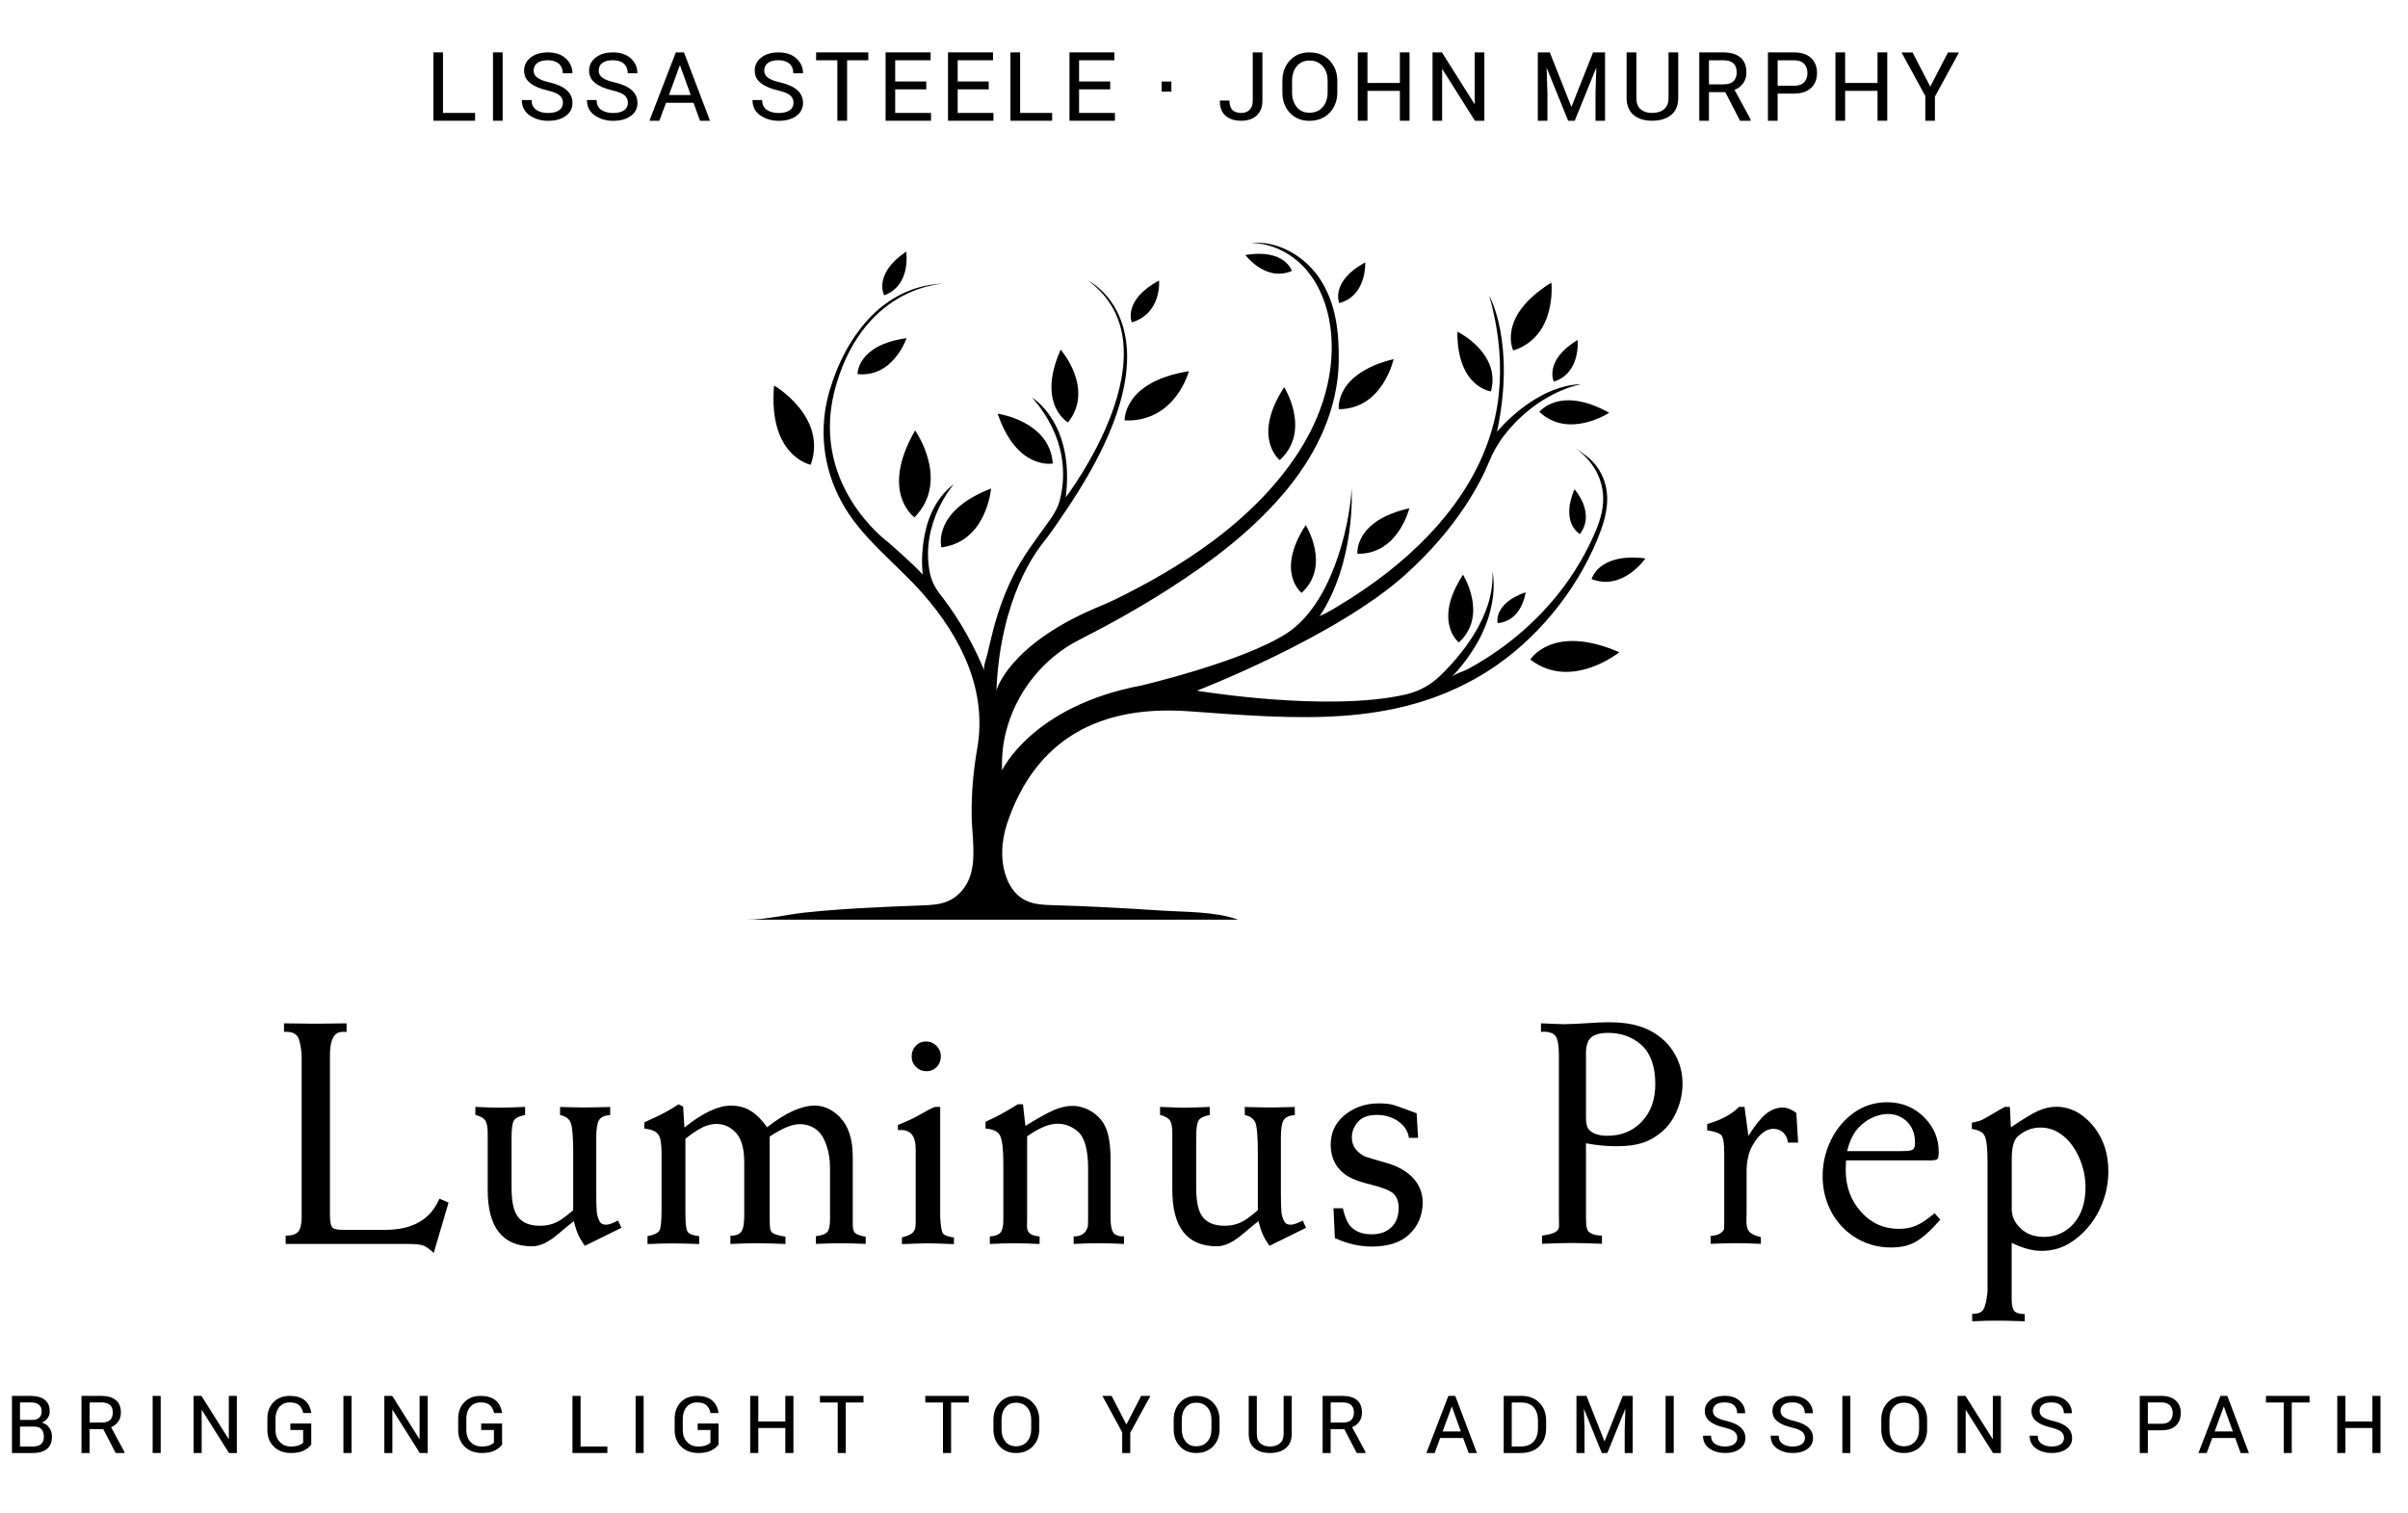 <svg xmlns="http://www.w3.org/2000/svg" xmlns:xlink="http://www.w3.org/1999/xlink" width="175" zoomAndPan="magnify" viewBox="0 0 131.25 82.5" height="110" preserveAspectRatio="xMidYMid meet"><defs><clipPath id="7561b33f60"><path d="M 0.023 76 L 3 76 L 3 80 L 0.023 80 Z M 0.023 76 " clip-rule="nonzero"></path></clipPath></defs><path fill="#000000" d="M 58.215 23.027 C 58.215 23.027 56.484 22.055 57.812 19.059 C 57.812 19.059 59.676 21.184 58.215 23.027 Z M 58.215 23.027 " fill-opacity="1" fill-rule="nonzero"></path><path fill="#000000" d="M 69.754 25.082 C 69.754 25.082 68.203 23.863 69.996 21.105 C 69.996 21.105 71.496 23.484 69.754 25.082 Z M 69.754 25.082 " fill-opacity="1" fill-rule="nonzero"></path><path fill="#000000" d="M 72.996 16.52 C 72.996 16.52 72.492 15.348 74.414 14.301 C 74.41 14.301 74.512 16.125 72.996 16.52 Z M 72.996 16.52 " fill-opacity="1" fill-rule="nonzero"></path><path fill="#000000" d="M 70.414 14.77 C 70.414 14.77 70.051 13.547 67.879 13.898 C 67.879 13.898 68.977 15.387 70.414 14.77 Z M 70.414 14.77 " fill-opacity="1" fill-rule="nonzero"></path><path fill="#000000" d="M 72.973 22.305 C 72.973 22.305 72.711 20.379 75.961 19.574 C 75.961 19.578 75.367 22.305 72.973 22.305 Z M 72.973 22.305 " fill-opacity="1" fill-rule="nonzero"></path><path fill="#000000" d="M 70.945 32.32 C 70.945 32.32 69.5 31.188 71.168 28.625 C 71.168 28.625 72.562 30.836 70.945 32.32 Z M 70.945 32.32 " fill-opacity="1" fill-rule="nonzero"></path><path fill="#000000" d="M 79.516 35.023 C 79.516 35.023 78.074 33.891 79.742 31.328 C 79.742 31.328 81.133 33.539 79.516 35.023 Z M 79.516 35.023 " fill-opacity="1" fill-rule="nonzero"></path><path fill="#000000" d="M 83.41 35.953 C 83.41 35.953 84.621 33.973 88.262 35.555 C 88.262 35.555 85.637 37.672 83.41 35.953 Z M 83.41 35.953 " fill-opacity="1" fill-rule="nonzero"></path><path fill="#000000" d="M 86.113 29.113 C 86.113 29.113 85.035 28.535 85.816 26.668 C 85.816 26.668 86.992 27.957 86.113 29.113 Z M 86.113 29.113 " fill-opacity="1" fill-rule="nonzero"></path><path fill="#000000" d="M 84.691 20.801 C 84.691 20.801 84.137 19.656 85.988 18.531 C 85.988 18.531 86.176 20.34 84.691 20.801 Z M 84.691 20.801 " fill-opacity="1" fill-rule="nonzero"></path><path fill="#000000" d="M 81.629 33.969 C 81.629 33.969 81.375 32.902 83.156 32.285 C 83.156 32.289 82.973 33.848 81.629 33.969 Z M 81.629 33.969 " fill-opacity="1" fill-rule="nonzero"></path><path fill="#000000" d="M 86.75 31.566 C 86.75 31.566 87.121 30.117 89.684 30.441 C 89.684 30.441 88.461 32.234 86.75 31.566 Z M 86.75 31.566 " fill-opacity="1" fill-rule="nonzero"></path><path fill="#000000" d="M 73.988 30.188 C 73.988 30.188 73.781 28.395 76.816 27.707 C 76.816 27.707 76.211 30.23 73.988 30.188 Z M 73.988 30.188 " fill-opacity="1" fill-rule="nonzero"></path><path fill="#000000" d="M 83.906 22.453 C 83.906 22.453 85.004 21 87.711 22.5 C 87.711 22.5 85.508 23.957 83.906 22.453 Z M 83.906 22.453 " fill-opacity="1" fill-rule="nonzero"></path><path fill="#000000" d="M 82.48 19.105 C 82.48 19.105 81.562 17.258 84.559 15.406 C 84.559 15.406 84.887 18.34 82.48 19.105 Z M 82.48 19.105 " fill-opacity="1" fill-rule="nonzero"></path><path fill="#000000" d="M 81.266 21.336 C 81.266 21.336 79.418 21.121 79.434 18.078 C 79.434 18.078 81.828 19.238 81.266 21.336 Z M 81.266 21.336 " fill-opacity="1" fill-rule="nonzero"></path><path fill="#000000" d="M 57.383 25.266 C 57.383 25.266 55.43 25.652 54.379 22.551 C 54.379 22.555 57.223 22.941 57.383 25.266 Z M 57.383 25.266 " fill-opacity="1" fill-rule="nonzero"></path><path fill="#000000" d="M 51.312 29.84 C 51.312 29.84 50.77 27.887 54.02 26.629 C 54.02 26.625 53.789 29.523 51.312 29.84 Z M 51.312 29.84 " fill-opacity="1" fill-rule="nonzero"></path><path fill="#000000" d="M 49.844 28.203 C 49.844 28.203 47.926 26.844 49.879 23.465 C 49.883 23.465 51.809 26.203 49.844 28.203 Z M 49.844 28.203 " fill-opacity="1" fill-rule="nonzero"></path><path fill="#000000" d="M 44.188 25.336 C 44.188 25.336 41.859 24.879 42.191 21.016 C 42.195 21.012 45.121 22.723 44.188 25.336 Z M 44.188 25.336 " fill-opacity="1" fill-rule="nonzero"></path><path fill="#000000" d="M 46.742 20.391 C 46.742 20.391 46.703 18.809 49.414 18.434 C 49.414 18.434 48.684 20.602 46.742 20.391 Z M 46.742 20.391 " fill-opacity="1" fill-rule="nonzero"></path><path fill="#000000" d="M 48.195 16.098 C 48.195 16.098 47.559 14.961 49.391 13.715 C 49.391 13.715 49.688 15.551 48.195 16.098 Z M 48.195 16.098 " fill-opacity="1" fill-rule="nonzero"></path><path fill="#000000" d="M 61.301 22.918 C 61.301 22.918 61.199 20.809 64.801 20.234 C 64.801 20.238 64.066 23.031 61.301 22.918 Z M 61.301 22.918 " fill-opacity="1" fill-rule="nonzero"></path><path fill="#000000" d="M 61.688 17.574 C 61.688 17.574 61.18 16.355 63.176 15.293 C 63.176 15.293 63.336 17.082 61.688 17.574 Z M 61.688 17.574 " fill-opacity="1" fill-rule="nonzero"></path><path fill="#000000" d="M 40.715 50.133 C 41.754 50.133 42.867 49.852 43.906 49.742 C 46.004 49.523 48.09 49.438 50.199 49.359 C 50.707 49.34 51.234 49.32 51.695 49.113 C 52.184 48.895 52.566 48.473 52.785 47.996 C 53.266 46.93 52.969 45.574 52.961 44.445 C 52.949 43.227 53.051 42.02 53.262 40.82 C 53.824 37.641 52.398 34.754 50.305 32.367 C 48.832 30.691 46.941 29.336 45.867 27.355 C 44.855 25.492 44.617 23.359 45.207 21.328 C 45.648 19.82 46.402 18.32 47.535 17.188 C 48.574 16.145 49.973 15.48 51.477 15.465 C 51.477 15.465 47.219 15.508 45.594 20.914 C 43.965 26.32 48.387 29.539 48.387 29.539 C 48.387 29.539 49.848 30.805 50.293 31.324 C 50.293 31.324 49.863 27.988 51.992 26.391 C 51.992 26.391 50.117 28.508 50.691 31.266 C 50.781 31.695 50.996 32.094 51.273 32.441 C 51.812 33.121 52.832 34.555 53.645 36.555 C 53.574 36.375 53.77 35.863 53.812 35.672 C 53.875 35.383 53.953 35.098 54.02 34.809 C 54.281 33.668 54.676 32.512 55.199 31.441 C 55.754 30.297 56.516 29.348 57.246 28.312 C 57.48 27.98 57.676 27.629 57.773 27.238 C 58.09 25.973 58.164 23.863 56.258 21.676 C 56.258 21.676 58.594 23.055 58.09 27.109 C 58.09 27.109 64.305 18.992 59.316 15.301 C 59.316 15.301 64.82 17.922 58.09 27.844 C 58.09 27.844 57.336 28.988 56.902 29.523 C 56.473 30.066 54.531 32.566 54.309 37.641 C 54.309 37.641 54.945 35.184 59.703 33.152 C 60.066 33 60.426 32.852 60.777 32.68 C 64.496 30.859 68.168 28.445 70.523 25.031 C 71.031 24.297 71.469 23.516 71.809 22.691 C 72.449 21.145 72.738 19.438 72.508 17.781 C 72.348 16.664 71.938 15.555 71.188 14.691 C 70.438 13.828 69.324 13.238 68.16 13.25 C 69.656 13.09 71.129 13.973 71.945 15.207 C 72.828 16.543 72.996 18.164 72.969 19.711 C 72.922 22.266 71.812 24.629 70.207 26.609 C 68.418 28.809 66.105 30.574 63.711 32.105 C 62.133 33.113 60.496 34.031 58.824 34.879 C 56.824 35.891 55.34 37.805 54.82 39.941 C 54.656 40.609 54.59 41.301 54.621 41.984 C 54.621 41.984 56.258 38.492 62.199 37.371 C 62.199 37.371 67.742 36.074 70.137 34.523 C 72.527 32.969 73.527 28.906 73.672 26.668 C 73.672 26.668 73.906 30.641 71.91 33.617 C 71.949 33.555 72.137 33.496 72.199 33.461 C 72.477 33.316 72.746 33.16 73.008 32.996 C 73.918 32.453 74.793 31.848 75.629 31.199 C 78.75 28.758 81.285 25.469 81.695 21.48 C 81.852 19.965 81.727 18.426 81.383 16.941 C 81.32 16.668 81.25 16.395 81.172 16.125 C 81.172 16.125 82.633 18.648 81.594 23.543 C 81.594 23.543 83.609 21.027 86.203 20.938 C 86.203 20.938 83.875 21.309 82.008 23.707 C 81.652 24.16 81.371 24.664 81.156 25.191 C 80.73 26.234 79.492 28.727 76.602 31.324 C 72.812 34.734 65.238 37.652 65.238 37.652 C 65.238 37.652 72.316 38.832 76.598 37.863 C 77.312 37.703 77.969 37.348 78.492 36.844 C 79.602 35.77 81.484 33.578 81.344 31.156 C 81.344 31.156 82.027 33.828 79.129 36.906 C 79.305 36.719 79.781 36.598 80.012 36.473 C 80.758 36.07 81.473 35.602 82.148 35.09 C 84.277 33.469 85.961 31.363 86.984 28.922 C 87.117 28.602 87.23 28.273 87.301 27.938 C 87.613 26.523 87.023 25.238 85.828 24.406 C 86.289 24.723 86.711 24.98 87.043 25.445 C 87.82 26.52 87.684 27.742 87.254 28.918 C 86.203 31.77 84.141 34.469 81.613 36.238 C 81.352 36.422 81.086 36.598 80.812 36.762 C 75.938 39.691 70.645 39.191 64.793 38.773 C 59.293 38.379 56.25 40.855 54.898 44.875 C 54.574 45.84 54.504 46.957 54.887 47.918 C 55.078 48.402 55.418 48.848 55.895 49.082 C 56.355 49.309 56.895 49.328 57.414 49.344 C 59.375 49.398 61.336 49.508 63.297 49.637 C 64.625 49.723 66.219 49.68 67.484 50.133 C 67.492 50.133 40.723 50.133 40.715 50.133 Z M 40.715 50.133 " fill-opacity="1" fill-rule="nonzero"></path><path fill="#000000" d="M 15.48 56.254 L 15.48 55.785 C 16.488 55.797 17.047 55.805 17.16 55.805 C 17.293 55.805 17.871 55.797 18.891 55.785 L 18.891 56.254 C 18.84 56.246 18.789 56.246 18.742 56.246 C 18.547 56.246 18.406 56.285 18.312 56.367 C 18.094 56.547 17.984 56.938 17.984 57.531 L 17.984 66.25 C 17.984 66.59 18.027 66.805 18.109 66.902 C 18.184 66.996 18.379 67.043 18.695 67.043 L 20.992 67.043 C 22.484 67.043 23.469 66.477 23.949 65.344 L 24.449 65.555 L 23.641 68.301 C 23.395 68.07 23.195 67.934 23.043 67.887 C 22.879 67.832 22.562 67.809 22.102 67.809 L 15.57 67.809 L 15.57 67.359 C 15.898 67.359 16.129 67.289 16.254 67.141 C 16.379 66.992 16.441 66.73 16.441 66.355 L 16.441 57.691 C 16.441 57.438 16.418 57.184 16.363 56.926 C 16.312 56.672 16.246 56.508 16.168 56.441 C 16.047 56.312 15.859 56.246 15.617 56.246 C 15.578 56.242 15.531 56.246 15.48 56.254 Z M 15.48 56.254 " fill-opacity="1" fill-rule="nonzero"></path><path fill="#000000" d="M 25.91 60.777 L 25.91 60.34 C 26.566 60.371 27.004 60.383 27.223 60.383 C 27.48 60.383 27.945 60.371 28.621 60.34 L 28.621 60.777 C 28.301 60.844 28.098 60.941 28.012 61.078 C 27.926 61.223 27.883 61.52 27.883 61.977 L 27.883 64.734 C 27.883 65.383 27.965 65.867 28.129 66.176 C 28.359 66.605 28.793 66.82 29.43 66.82 C 29.758 66.82 30.055 66.758 30.309 66.637 C 30.543 66.531 30.855 66.309 31.242 65.969 L 31.242 62.738 C 31.242 61.98 31.199 61.48 31.117 61.23 C 31.031 60.992 30.836 60.844 30.527 60.785 L 30.527 60.344 C 31.137 60.359 31.59 60.371 31.883 60.371 C 32.195 60.371 32.652 60.359 33.258 60.344 L 33.258 60.785 C 32.949 60.805 32.746 60.898 32.652 61.059 C 32.551 61.223 32.5 61.531 32.5 61.98 L 32.5 65.027 C 32.5 65.547 32.508 65.887 32.527 66.059 C 32.543 66.234 32.59 66.398 32.668 66.551 C 32.727 66.691 32.848 66.762 33.035 66.762 C 33.18 66.762 33.395 66.688 33.688 66.535 L 33.871 66.93 L 31.875 67.914 C 31.699 67.656 31.578 67.449 31.512 67.297 C 31.445 67.152 31.363 66.91 31.277 66.566 C 31.137 66.672 30.828 66.926 30.355 67.324 C 29.867 67.734 29.418 67.938 29.008 67.938 C 27.391 67.938 26.582 66.91 26.582 64.859 L 26.582 61.758 C 26.582 61.43 26.535 61.203 26.445 61.07 C 26.352 60.941 26.176 60.844 25.91 60.777 Z M 25.91 60.777 " fill-opacity="1" fill-rule="nonzero"></path><path fill="#000000" d="M 35.121 61.52 L 35.121 61.184 C 35.156 61.168 35.215 61.141 35.293 61.102 C 35.375 61.062 35.43 61.039 35.457 61.027 C 36.086 60.746 36.594 60.469 36.98 60.199 L 37.234 60.32 L 37.305 61.465 C 38.293 60.668 39.141 60.27 39.844 60.27 C 40.242 60.27 40.602 60.363 40.914 60.555 C 41.23 60.746 41.527 61.047 41.809 61.449 C 42.816 60.66 43.684 60.27 44.402 60.27 C 44.918 60.27 45.383 60.484 45.801 60.922 C 46.25 61.402 46.48 62.113 46.48 63.051 L 46.48 66.734 C 46.48 66.969 46.52 67.125 46.594 67.199 C 46.699 67.301 46.895 67.371 47.184 67.414 L 47.184 67.809 C 46.645 67.785 46.188 67.773 45.82 67.773 C 45.457 67.773 45.008 67.781 44.473 67.809 L 44.473 67.387 C 44.797 67.348 45.004 67.27 45.102 67.148 C 45.195 67.035 45.242 66.793 45.242 66.426 L 45.242 63.672 C 45.242 63.238 45.18 62.836 45.059 62.469 C 44.938 62.098 44.773 61.82 44.574 61.641 C 44.301 61.402 43.973 61.281 43.59 61.281 C 43.172 61.281 42.629 61.504 41.953 61.957 L 41.953 66.359 C 41.953 66.66 41.961 66.863 41.977 66.969 C 41.996 67.074 42.035 67.148 42.094 67.195 C 42.199 67.285 42.438 67.355 42.812 67.414 L 42.812 67.812 C 42.219 67.789 41.711 67.773 41.293 67.773 C 40.891 67.773 40.398 67.785 39.812 67.812 L 39.812 67.363 C 40.113 67.363 40.312 67.285 40.418 67.125 C 40.52 66.973 40.566 66.664 40.566 66.203 L 40.566 63.352 C 40.566 62.523 40.375 61.945 39.988 61.625 C 39.719 61.391 39.406 61.27 39.055 61.27 C 38.809 61.27 38.562 61.328 38.312 61.445 C 38.062 61.562 37.746 61.773 37.359 62.074 L 37.359 66.125 C 37.359 66.68 37.398 67.02 37.473 67.137 C 37.551 67.266 37.762 67.348 38.109 67.387 L 38.109 67.816 C 37.543 67.793 37.055 67.781 36.641 67.781 C 36.285 67.781 35.84 67.793 35.293 67.816 L 35.293 67.387 C 35.66 67.316 35.879 67.207 35.953 67.059 C 36.023 66.918 36.059 66.531 36.059 65.895 L 36.059 62.887 C 36.059 62.363 36.004 62.02 35.891 61.855 C 35.773 61.68 35.523 61.57 35.121 61.52 Z M 35.121 61.52 " fill-opacity="1" fill-rule="nonzero"></path><path fill="#000000" d="M 48.941 61.605 L 48.941 61.324 C 49.465 61.113 49.848 60.934 50.098 60.785 C 50.465 60.57 50.754 60.418 50.957 60.34 L 51.246 60.34 L 51.246 66.359 C 51.277 66.848 51.324 67.145 51.398 67.238 C 51.465 67.34 51.668 67.414 51.996 67.461 L 51.996 67.82 C 51.309 67.793 50.824 67.777 50.543 67.777 C 50.336 67.777 49.879 67.793 49.16 67.82 L 49.16 67.453 C 49.453 67.383 49.652 67.293 49.758 67.188 C 49.859 67.082 49.91 66.918 49.91 66.695 L 49.91 62.633 C 49.91 61.941 49.645 61.598 49.109 61.598 C 49.051 61.598 48.996 61.598 48.941 61.605 Z M 49.914 57.012 C 50.066 56.852 50.25 56.773 50.473 56.773 C 50.695 56.773 50.887 56.855 51.047 57.016 C 51.207 57.176 51.281 57.371 51.281 57.594 C 51.281 57.816 51.207 58.004 51.059 58.16 C 50.906 58.316 50.723 58.395 50.508 58.395 C 50.281 58.395 50.086 58.316 49.926 58.16 C 49.77 58.004 49.691 57.816 49.691 57.594 C 49.691 57.359 49.766 57.168 49.914 57.012 Z M 49.914 57.012 " fill-opacity="1" fill-rule="nonzero"></path><path fill="#000000" d="M 53.719 61.52 L 53.719 61.148 C 54.258 60.914 54.844 60.598 55.477 60.195 L 55.758 60.195 L 55.891 61.375 C 56.578 60.949 57.102 60.66 57.465 60.504 C 57.809 60.359 58.141 60.285 58.449 60.285 C 58.812 60.285 59.156 60.387 59.484 60.586 C 59.812 60.785 60.059 61.047 60.223 61.371 C 60.43 61.773 60.531 62.383 60.531 63.203 L 60.531 66.371 C 60.531 66.777 60.582 67.051 60.684 67.191 C 60.781 67.332 60.973 67.402 61.266 67.402 L 61.266 67.809 C 60.723 67.785 60.262 67.773 59.875 67.773 C 59.508 67.773 59.059 67.781 58.52 67.809 L 58.52 67.402 C 58.824 67.402 59.047 67.305 59.18 67.113 C 59.25 67 59.285 66.914 59.293 66.855 C 59.305 66.75 59.309 66.543 59.309 66.242 L 59.309 63.715 C 59.309 62.672 59.117 61.988 58.738 61.672 C 58.41 61.395 58.043 61.258 57.648 61.258 C 57.184 61.258 56.629 61.484 55.984 61.945 L 55.984 66.406 L 55.977 66.84 C 55.977 67.02 56.027 67.152 56.133 67.238 C 56.238 67.328 56.414 67.379 56.664 67.402 L 56.664 67.812 C 56.125 67.789 55.668 67.773 55.301 67.773 C 54.938 67.773 54.488 67.785 53.953 67.812 L 53.953 67.402 C 54.242 67.383 54.438 67.309 54.535 67.184 C 54.637 67.062 54.688 66.832 54.688 66.496 L 54.688 63.438 C 54.688 62.664 54.629 62.152 54.512 61.906 C 54.395 61.676 54.129 61.547 53.719 61.52 Z M 53.719 61.52 " fill-opacity="1" fill-rule="nonzero"></path><path fill="#000000" d="M 63.23 60.777 L 63.23 60.34 C 63.887 60.371 64.32 60.383 64.539 60.383 C 64.797 60.383 65.262 60.371 65.938 60.34 L 65.938 60.777 C 65.621 60.844 65.418 60.941 65.332 61.078 C 65.242 61.223 65.199 61.52 65.199 61.977 L 65.199 64.734 C 65.199 65.383 65.281 65.867 65.449 66.176 C 65.676 66.605 66.109 66.82 66.75 66.82 C 67.078 66.82 67.371 66.758 67.629 66.637 C 67.859 66.531 68.172 66.309 68.559 65.969 L 68.559 62.738 C 68.559 61.98 68.516 61.48 68.438 61.23 C 68.348 60.992 68.152 60.844 67.848 60.785 L 67.848 60.344 C 68.457 60.359 68.91 60.371 69.199 60.371 C 69.512 60.371 69.969 60.359 70.574 60.344 L 70.574 60.785 C 70.27 60.805 70.066 60.898 69.969 61.059 C 69.867 61.223 69.816 61.531 69.816 61.98 L 69.816 65.027 C 69.816 65.547 69.828 65.887 69.844 66.059 C 69.859 66.234 69.906 66.398 69.984 66.551 C 70.043 66.691 70.164 66.762 70.355 66.762 C 70.496 66.762 70.715 66.688 71.004 66.535 L 71.188 66.93 L 69.191 67.914 C 69.016 67.656 68.895 67.449 68.832 67.297 C 68.762 67.152 68.68 66.91 68.594 66.566 C 68.453 66.672 68.148 66.926 67.672 67.324 C 67.184 67.734 66.734 67.938 66.328 67.938 C 64.707 67.938 63.898 66.91 63.898 64.859 L 63.898 61.758 C 63.898 61.43 63.855 61.203 63.762 61.07 C 63.672 60.941 63.492 60.844 63.23 60.777 Z M 63.23 60.777 " fill-opacity="1" fill-rule="nonzero"></path><path fill="#000000" d="M 77.215 60.688 L 77.293 62.027 L 76.793 62.027 C 76.746 61.668 76.559 61.375 76.23 61.137 C 75.891 60.898 75.5 60.777 75.066 60.777 C 74.57 60.777 74.211 60.91 73.992 61.184 C 73.789 61.434 73.684 61.707 73.684 62 C 73.684 62.34 73.812 62.613 74.07 62.828 C 74.199 62.938 74.332 63.02 74.457 63.062 C 74.586 63.109 74.934 63.215 75.496 63.371 C 76.156 63.555 76.664 63.832 77.016 64.211 C 77.367 64.586 77.543 65.031 77.543 65.547 C 77.543 66.254 77.293 66.84 76.789 67.309 C 76.324 67.738 75.652 67.953 74.766 67.953 C 74.109 67.953 73.438 67.801 72.758 67.492 L 72.684 65.867 L 73.191 65.867 C 73.305 66.332 73.434 66.648 73.59 66.824 C 73.852 67.133 74.246 67.285 74.766 67.285 C 75.219 67.285 75.574 67.156 75.84 66.902 C 76.105 66.645 76.234 66.297 76.234 65.855 C 76.234 65.492 76.133 65.223 75.926 65.047 C 75.719 64.879 75.324 64.723 74.73 64.578 C 74.031 64.41 73.543 64.211 73.262 63.98 C 72.777 63.602 72.531 63.07 72.531 62.395 C 72.531 61.762 72.77 61.238 73.242 60.828 C 73.766 60.379 74.402 60.148 75.152 60.148 C 75.445 60.148 75.691 60.172 75.895 60.219 C 76.059 60.262 76.5 60.418 77.215 60.688 Z M 77.215 60.688 " fill-opacity="1" fill-rule="nonzero"></path><path fill="#000000" d="M 83.992 56.254 L 83.992 55.785 C 84.707 55.816 85.137 55.832 85.285 55.832 C 85.547 55.832 86.152 55.801 87.098 55.742 C 87.344 55.73 87.559 55.727 87.738 55.727 C 88.691 55.727 89.465 55.898 90.07 56.254 C 90.594 56.555 90.996 56.949 91.273 57.441 C 91.562 57.93 91.707 58.469 91.707 59.062 C 91.707 59.566 91.609 60.055 91.41 60.523 C 91.215 60.992 90.949 61.375 90.617 61.668 C 90.281 61.961 89.926 62.168 89.539 62.297 C 89.152 62.422 88.68 62.484 88.117 62.484 C 87.57 62.484 87.012 62.43 86.445 62.324 L 86.445 66.367 C 86.445 66.766 86.484 67.012 86.559 67.105 C 86.695 67.266 86.945 67.348 87.316 67.355 L 87.316 67.801 C 86.508 67.773 85.953 67.758 85.652 67.758 C 85.391 67.758 84.855 67.773 84.051 67.801 L 84.051 67.355 C 84.117 67.348 84.172 67.34 84.219 67.328 C 84.723 67.258 84.977 67.098 84.977 66.844 L 84.969 66.195 L 84.969 57.512 C 84.969 57.008 84.91 56.668 84.801 56.5 C 84.684 56.328 84.465 56.242 84.141 56.242 C 84.09 56.242 84.043 56.246 83.992 56.254 Z M 86.445 57.391 L 86.445 60.93 C 86.445 61.25 86.504 61.473 86.625 61.598 C 86.832 61.809 87.16 61.914 87.609 61.914 C 88.383 61.914 89.016 61.652 89.5 61.129 C 89.984 60.613 90.223 59.934 90.223 59.094 C 90.223 58.117 89.957 57.391 89.43 56.93 C 88.941 56.512 88.352 56.305 87.66 56.305 C 87.227 56.305 86.918 56.387 86.723 56.555 C 86.539 56.723 86.445 57.004 86.445 57.391 Z M 86.445 57.391 " fill-opacity="1" fill-rule="nonzero"></path><path fill="#000000" d="M 93.051 61.617 L 93.051 61.273 C 93.824 61.051 94.402 60.738 94.785 60.34 L 95.086 60.34 L 95.297 61.918 C 95.648 61.359 95.965 60.961 96.25 60.727 C 96.531 60.496 96.84 60.375 97.168 60.375 C 97.398 60.375 97.645 60.473 97.91 60.664 L 98.008 62.285 L 97.453 62.285 C 97.43 62.062 97.344 61.879 97.195 61.742 C 97.051 61.602 96.871 61.535 96.66 61.535 C 96.25 61.535 95.871 61.836 95.527 62.434 C 95.309 62.809 95.199 63.297 95.199 63.895 L 95.199 66.164 C 95.199 66.266 95.199 66.367 95.191 66.477 C 95.18 66.793 95.23 67.008 95.336 67.125 C 95.43 67.254 95.645 67.359 95.977 67.441 L 95.977 67.805 C 95.43 67.781 94.969 67.77 94.586 67.77 C 94.227 67.77 93.781 67.781 93.242 67.805 L 93.242 67.375 C 93.504 67.355 93.695 67.297 93.812 67.199 C 93.895 67.133 93.945 67.074 93.965 67.016 C 93.977 66.934 93.98 66.762 93.98 66.504 L 93.98 62.848 C 93.98 62.352 93.934 62.035 93.84 61.906 C 93.742 61.777 93.48 61.68 93.051 61.617 Z M 93.051 61.617 " fill-opacity="1" fill-rule="nonzero"></path><path fill="#000000" d="M 105.254 63.254 L 100.617 63.254 C 100.605 63.547 100.602 63.723 100.602 63.781 C 100.602 64.68 100.879 65.441 101.438 66.062 C 101.992 66.68 102.68 66.988 103.492 66.988 C 103.863 66.988 104.184 66.926 104.453 66.805 C 104.719 66.691 105.047 66.469 105.449 66.137 L 105.758 66.488 C 105.23 67.086 104.781 67.492 104.41 67.695 C 104.059 67.898 103.613 68.004 103.074 68.004 C 102.324 68.004 101.641 67.801 101.035 67.402 C 100.543 67.074 100.148 66.648 99.855 66.129 C 99.516 65.523 99.344 64.852 99.344 64.109 C 99.344 63.312 99.547 62.562 99.949 61.863 C 100.289 61.293 100.723 60.848 101.25 60.523 C 101.738 60.234 102.27 60.086 102.852 60.086 C 103.695 60.086 104.398 60.387 104.953 60.984 C 105.434 61.504 105.672 62.102 105.672 62.789 C 105.672 62.996 105.652 63.125 105.605 63.176 C 105.559 63.227 105.441 63.254 105.254 63.254 Z M 100.676 62.75 L 103.648 62.75 C 103.965 62.75 104.168 62.727 104.254 62.672 C 104.336 62.621 104.379 62.496 104.379 62.297 C 104.379 61.781 104.215 61.383 103.887 61.09 C 103.609 60.852 103.285 60.727 102.91 60.727 C 102.582 60.727 102.258 60.816 101.938 60.984 C 101.617 61.152 101.348 61.387 101.133 61.672 C 100.941 61.938 100.789 62.297 100.676 62.75 Z M 100.676 62.75 " fill-opacity="1" fill-rule="nonzero"></path><path fill="#000000" d="M 107.477 61.543 L 107.477 61.203 C 107.754 61.145 107.938 61.094 108.023 61.051 C 108.098 61.016 108.301 60.902 108.629 60.707 C 108.738 60.645 108.848 60.582 108.945 60.523 C 109.047 60.465 109.121 60.422 109.176 60.395 C 109.227 60.363 109.262 60.348 109.27 60.34 L 109.551 60.34 L 109.605 61.453 C 110.246 61.02 110.734 60.719 111.074 60.562 C 111.426 60.41 111.762 60.332 112.086 60.332 C 112.805 60.332 113.445 60.648 114.004 61.277 C 114.613 61.969 114.918 62.828 114.918 63.855 C 114.918 64.684 114.711 65.469 114.293 66.215 C 113.887 66.914 113.363 67.449 112.719 67.82 C 112.289 68.066 111.805 68.188 111.258 68.188 C 110.789 68.188 110.254 68.043 109.648 67.75 L 109.648 70.82 C 109.648 71.141 109.695 71.352 109.793 71.465 C 109.891 71.574 110.082 71.633 110.359 71.633 L 110.359 72.027 C 109.711 72.004 109.207 71.992 108.855 71.992 C 108.488 71.992 108.035 72 107.496 72.027 L 107.496 71.621 C 107.734 71.621 107.906 71.578 108.008 71.496 C 108.164 71.383 108.273 71.016 108.332 70.406 L 108.332 63.336 C 108.332 62.613 108.281 62.145 108.18 61.93 C 108.082 61.719 107.848 61.59 107.477 61.543 Z M 109.652 63.148 L 109.652 65.922 C 109.652 66.234 109.754 66.516 109.961 66.773 C 110.305 67.211 110.785 67.426 111.402 67.426 C 112.055 67.426 112.594 67.188 113.023 66.707 C 113.457 66.207 113.672 65.547 113.672 64.723 C 113.672 64.223 113.578 63.73 113.391 63.258 C 113.203 62.785 112.953 62.391 112.637 62.074 C 112.211 61.668 111.742 61.465 111.227 61.465 C 110.77 61.465 110.363 61.617 110.004 61.926 C 109.77 62.121 109.652 62.531 109.652 63.148 Z M 109.652 63.148 " fill-opacity="1" fill-rule="nonzero"></path><path fill="#000000" d="M 25.898 6.582 L 23.621 6.582 L 23.621 2.855 L 24.145 2.855 L 24.145 6.156 L 25.895 6.156 L 25.895 6.582 Z M 25.898 6.582 " fill-opacity="1" fill-rule="nonzero"></path><path fill="#000000" d="M 26.871 2.855 L 27.398 2.855 L 27.398 6.582 L 26.871 6.582 Z M 26.871 2.855 " fill-opacity="1" fill-rule="nonzero"></path><path fill="#000000" d="M 29.875 6.586 C 29.496 6.586 29.16 6.488 28.875 6.293 C 28.59 6.098 28.445 5.816 28.445 5.453 L 28.977 5.453 C 28.977 5.699 29.062 5.875 29.23 5.992 C 29.402 6.105 29.617 6.16 29.875 6.16 C 30.133 6.16 30.336 6.109 30.473 6.012 C 30.613 5.91 30.684 5.773 30.684 5.602 C 30.684 5.438 30.621 5.305 30.5 5.199 C 30.383 5.094 30.152 5.004 29.824 4.926 C 29.422 4.832 29.113 4.699 28.895 4.523 C 28.676 4.352 28.566 4.125 28.566 3.852 C 28.566 3.562 28.688 3.324 28.922 3.137 C 29.16 2.953 29.469 2.855 29.855 2.855 C 30.27 2.855 30.598 2.965 30.836 3.184 C 31.078 3.398 31.199 3.668 31.199 3.992 L 30.672 3.992 C 30.672 3.852 30.641 3.727 30.582 3.621 C 30.523 3.516 30.434 3.434 30.312 3.375 C 30.191 3.316 30.039 3.285 29.852 3.285 C 29.676 3.285 29.531 3.312 29.418 3.359 C 29.305 3.41 29.223 3.477 29.168 3.562 C 29.113 3.648 29.086 3.746 29.086 3.855 C 29.086 4.016 29.16 4.145 29.305 4.246 C 29.449 4.348 29.68 4.434 29.992 4.5 C 30.406 4.602 30.711 4.746 30.906 4.93 C 31.105 5.113 31.203 5.344 31.203 5.609 C 31.203 5.906 31.078 6.148 30.836 6.32 C 30.598 6.496 30.277 6.586 29.875 6.586 Z M 29.875 6.586 " fill-opacity="1" fill-rule="nonzero"></path><path fill="#000000" d="M 33.422 6.586 C 33.039 6.586 32.707 6.488 32.418 6.293 C 32.137 6.098 31.992 5.816 31.992 5.453 L 32.52 5.453 C 32.52 5.699 32.605 5.875 32.777 5.992 C 32.945 6.105 33.16 6.16 33.422 6.16 C 33.68 6.16 33.879 6.109 34.02 6.012 C 34.156 5.91 34.227 5.773 34.227 5.602 C 34.227 5.438 34.164 5.305 34.047 5.199 C 33.926 5.094 33.699 5.004 33.371 4.926 C 32.969 4.832 32.66 4.699 32.438 4.523 C 32.219 4.352 32.109 4.125 32.109 3.852 C 32.109 3.562 32.23 3.324 32.469 3.137 C 32.703 2.953 33.016 2.855 33.402 2.855 C 33.816 2.855 34.145 2.965 34.383 3.184 C 34.625 3.398 34.742 3.668 34.742 3.992 L 34.215 3.992 C 34.215 3.852 34.184 3.727 34.125 3.621 C 34.07 3.516 33.98 3.434 33.855 3.375 C 33.738 3.316 33.586 3.285 33.395 3.285 C 33.219 3.285 33.074 3.312 32.961 3.359 C 32.848 3.41 32.766 3.477 32.711 3.562 C 32.66 3.648 32.633 3.746 32.633 3.855 C 32.633 4.016 32.703 4.145 32.848 4.246 C 32.992 4.348 33.223 4.434 33.539 4.5 C 33.953 4.602 34.254 4.746 34.453 4.93 C 34.648 5.113 34.746 5.344 34.746 5.609 C 34.746 5.906 34.625 6.148 34.379 6.32 C 34.145 6.496 33.824 6.586 33.422 6.586 Z M 33.422 6.586 " fill-opacity="1" fill-rule="nonzero"></path><path fill="#000000" d="M 38.699 6.582 L 38.156 6.582 L 37.801 5.605 L 36.301 5.605 L 35.938 6.582 L 35.398 6.582 L 36.836 2.855 L 37.281 2.855 Z M 37.648 5.18 L 37.059 3.547 L 36.461 5.18 Z M 37.648 5.18 " fill-opacity="1" fill-rule="nonzero"></path><path fill="#000000" d="M 42.445 6.586 C 42.062 6.586 41.73 6.488 41.445 6.293 C 41.16 6.098 41.016 5.816 41.016 5.453 L 41.543 5.453 C 41.543 5.699 41.629 5.875 41.801 5.992 C 41.969 6.105 42.188 6.16 42.445 6.16 C 42.703 6.16 42.902 6.109 43.043 6.012 C 43.184 5.91 43.25 5.773 43.25 5.602 C 43.25 5.438 43.191 5.305 43.07 5.199 C 42.949 5.094 42.723 5.004 42.395 4.926 C 41.992 4.832 41.684 4.699 41.465 4.523 C 41.242 4.352 41.137 4.125 41.137 3.852 C 41.137 3.562 41.254 3.324 41.492 3.137 C 41.727 2.953 42.039 2.855 42.426 2.855 C 42.84 2.855 43.168 2.965 43.406 3.184 C 43.648 3.398 43.77 3.668 43.77 3.992 L 43.238 3.992 C 43.238 3.852 43.211 3.727 43.152 3.621 C 43.094 3.516 43.004 3.434 42.883 3.375 C 42.762 3.316 42.609 3.285 42.418 3.285 C 42.246 3.285 42.102 3.312 41.984 3.359 C 41.871 3.41 41.793 3.477 41.734 3.562 C 41.684 3.648 41.656 3.746 41.656 3.855 C 41.656 4.016 41.727 4.145 41.871 4.246 C 42.016 4.348 42.246 4.434 42.562 4.5 C 42.977 4.602 43.277 4.746 43.477 4.93 C 43.672 5.113 43.77 5.344 43.77 5.609 C 43.77 5.906 43.648 6.148 43.402 6.32 C 43.172 6.496 42.844 6.586 42.445 6.586 Z M 42.445 6.586 " fill-opacity="1" fill-rule="nonzero"></path><path fill="#000000" d="M 46.172 6.582 L 45.641 6.582 L 45.641 3.285 L 44.484 3.285 L 44.484 2.855 L 47.328 2.855 L 47.328 3.285 L 46.172 3.285 Z M 46.172 6.582 " fill-opacity="1" fill-rule="nonzero"></path><path fill="#000000" d="M 50.746 6.582 L 48.27 6.582 L 48.27 2.855 L 50.723 2.855 L 50.723 3.285 L 48.793 3.285 L 48.793 4.441 L 50.488 4.441 L 50.488 4.871 L 48.793 4.871 L 48.793 6.156 L 50.746 6.156 Z M 50.746 6.582 " fill-opacity="1" fill-rule="nonzero"></path><path fill="#000000" d="M 54.148 6.582 L 51.672 6.582 L 51.672 2.855 L 54.125 2.855 L 54.125 3.285 L 52.199 3.285 L 52.199 4.441 L 53.891 4.441 L 53.891 4.871 L 52.199 4.871 L 52.199 6.156 L 54.148 6.156 Z M 54.148 6.582 " fill-opacity="1" fill-rule="nonzero"></path><path fill="#000000" d="M 57.352 6.582 L 55.074 6.582 L 55.074 2.855 L 55.602 2.855 L 55.602 6.156 L 57.348 6.156 L 57.348 6.582 Z M 57.352 6.582 " fill-opacity="1" fill-rule="nonzero"></path><path fill="#000000" d="M 60.77 6.582 L 58.293 6.582 L 58.293 2.855 L 60.742 2.855 L 60.742 3.285 L 58.816 3.285 L 58.816 4.441 L 60.512 4.441 L 60.512 4.871 L 58.816 4.871 L 58.816 6.156 L 60.77 6.156 Z M 60.77 6.582 " fill-opacity="1" fill-rule="nonzero"></path><path fill="#000000" d="M 63.316 4.445 L 63.848 4.445 L 63.848 4.996 L 63.316 4.996 Z M 63.316 4.445 " fill-opacity="1" fill-rule="nonzero"></path><path fill="#000000" d="M 67.668 6.582 C 67.301 6.582 67.012 6.496 66.801 6.312 C 66.59 6.133 66.488 5.855 66.488 5.48 L 67.012 5.48 C 67.012 5.934 67.223 6.156 67.645 6.156 C 67.906 6.156 68.09 6.059 68.199 5.859 C 68.254 5.762 68.281 5.641 68.281 5.5 L 68.281 2.855 L 68.809 2.855 L 68.809 5.5 C 68.809 5.84 68.703 6.105 68.496 6.297 C 68.285 6.488 68.008 6.582 67.668 6.582 Z M 67.668 6.582 " fill-opacity="1" fill-rule="nonzero"></path><path fill="#000000" d="M 71.371 6.586 C 70.926 6.586 70.57 6.438 70.301 6.148 C 70.031 5.852 69.898 5.484 69.898 5.039 L 69.898 4.406 C 69.898 3.965 70.031 3.594 70.301 3.301 C 70.57 3.004 70.926 2.855 71.371 2.855 C 71.824 2.855 72.195 3.004 72.473 3.301 C 72.75 3.594 72.891 3.965 72.891 4.406 L 72.891 5.039 C 72.891 5.484 72.75 5.852 72.473 6.148 C 72.191 6.438 71.824 6.586 71.371 6.586 Z M 71.371 6.145 C 71.68 6.145 71.922 6.039 72.098 5.836 C 72.277 5.629 72.363 5.363 72.363 5.035 L 72.363 4.406 C 72.363 4.082 72.277 3.816 72.098 3.613 C 71.922 3.406 71.68 3.301 71.371 3.301 C 71.082 3.301 70.852 3.402 70.68 3.613 C 70.512 3.816 70.426 4.082 70.426 4.406 L 70.426 5.035 C 70.426 5.363 70.512 5.625 70.68 5.836 C 70.844 6.039 71.074 6.145 71.371 6.145 Z M 71.371 6.145 " fill-opacity="1" fill-rule="nonzero"></path><path fill="#000000" d="M 76.828 6.582 L 76.301 6.582 L 76.301 4.953 L 74.535 4.953 L 74.535 6.582 L 74.008 6.582 L 74.008 2.855 L 74.535 2.855 L 74.535 4.523 L 76.301 4.523 L 76.301 2.855 L 76.828 2.855 Z M 76.828 6.582 " fill-opacity="1" fill-rule="nonzero"></path><path fill="#000000" d="M 80.906 6.582 L 80.391 6.582 L 78.566 3.688 L 78.605 3.688 L 78.605 6.582 L 78.082 6.582 L 78.082 2.855 L 78.594 2.855 L 80.418 5.75 L 80.379 5.75 L 80.379 2.855 L 80.906 2.855 Z M 80.906 6.582 " fill-opacity="1" fill-rule="nonzero"></path><path fill="#000000" d="M 87.492 6.582 L 86.965 6.582 L 86.965 5.086 L 87.012 3.57 L 87.055 3.57 L 85.832 6.582 L 85.473 6.582 L 84.254 3.574 L 84.297 3.574 L 84.344 5.086 L 84.344 6.582 L 83.82 6.582 L 83.82 2.855 L 84.473 2.855 L 85.652 5.832 L 86.832 2.855 L 87.484 2.855 L 87.484 6.582 Z M 87.492 6.582 " fill-opacity="1" fill-rule="nonzero"></path><path fill="#000000" d="M 90.043 6.582 C 89.625 6.582 89.289 6.477 89.039 6.266 C 88.789 6.055 88.66 5.746 88.66 5.336 L 88.66 2.855 L 89.191 2.855 L 89.191 5.336 C 89.191 5.613 89.27 5.82 89.422 5.953 C 89.578 6.09 89.785 6.156 90.047 6.156 C 90.32 6.156 90.543 6.09 90.703 5.953 C 90.863 5.816 90.945 5.613 90.945 5.336 L 90.945 2.855 L 91.473 2.855 L 91.473 5.34 C 91.473 5.75 91.344 6.059 91.082 6.27 C 90.82 6.477 90.477 6.582 90.043 6.582 Z M 90.043 6.582 " fill-opacity="1" fill-rule="nonzero"></path><path fill="#000000" d="M 95.418 6.582 L 94.844 6.582 L 94.039 5.023 L 93.148 5.023 L 93.148 6.582 L 92.621 6.582 L 92.621 2.855 L 93.926 2.855 C 94.332 2.855 94.645 2.949 94.863 3.133 C 95.078 3.316 95.188 3.586 95.188 3.945 C 95.188 4.184 95.129 4.379 95.008 4.543 C 94.891 4.707 94.734 4.824 94.543 4.898 L 95.418 6.508 Z M 93.941 4.598 C 94.422 4.598 94.66 4.375 94.66 3.941 C 94.66 3.504 94.418 3.285 93.926 3.285 L 93.148 3.285 L 93.148 4.598 Z M 93.941 4.598 " fill-opacity="1" fill-rule="nonzero"></path><path fill="#000000" d="M 96.887 6.582 L 96.363 6.582 L 96.363 2.855 L 97.773 2.855 C 98.18 2.855 98.496 2.957 98.711 3.16 C 98.93 3.363 99.039 3.637 99.039 3.98 C 99.039 4.199 98.992 4.395 98.902 4.559 C 98.809 4.727 98.668 4.859 98.48 4.957 C 98.297 5.051 98.059 5.102 97.773 5.102 L 96.891 5.102 L 96.891 6.582 Z M 97.773 4.676 C 98.027 4.676 98.215 4.613 98.336 4.484 C 98.453 4.355 98.516 4.191 98.516 3.984 C 98.516 3.777 98.453 3.609 98.336 3.48 C 98.215 3.352 98.027 3.285 97.773 3.285 L 96.891 3.285 L 96.891 4.676 Z M 97.773 4.676 " fill-opacity="1" fill-rule="nonzero"></path><path fill="#000000" d="M 102.867 6.582 L 102.336 6.582 L 102.336 4.953 L 100.57 4.953 L 100.57 6.582 L 100.043 6.582 L 100.043 2.855 L 100.57 2.855 L 100.57 4.523 L 102.336 4.523 L 102.336 2.855 L 102.867 2.855 Z M 102.867 6.582 " fill-opacity="1" fill-rule="nonzero"></path><path fill="#000000" d="M 105.465 6.582 L 104.941 6.582 L 104.941 5.234 L 103.645 2.859 L 104.246 2.859 L 105.211 4.723 L 106.176 2.859 L 106.777 2.859 L 105.465 5.266 Z M 105.465 6.582 " fill-opacity="1" fill-rule="nonzero"></path><g clip-path="url(#7561b33f60)"><path fill="#000000" d="M 1.797 79.207 L 0.652 79.207 L 0.652 76.094 L 1.66 76.094 C 1.871 76.094 2.055 76.125 2.215 76.18 C 2.371 76.238 2.492 76.332 2.582 76.457 C 2.668 76.582 2.711 76.742 2.711 76.945 C 2.711 77.043 2.691 77.137 2.648 77.219 C 2.609 77.301 2.551 77.371 2.484 77.43 C 2.414 77.488 2.336 77.535 2.246 77.566 L 2.246 77.543 C 2.434 77.582 2.578 77.68 2.68 77.824 C 2.785 77.969 2.832 78.133 2.832 78.324 C 2.832 78.527 2.789 78.695 2.703 78.824 C 2.617 78.957 2.496 79.055 2.34 79.113 C 2.184 79.176 2.004 79.207 1.797 79.207 Z M 1.766 77.406 C 1.863 77.406 1.953 77.391 2.027 77.352 C 2.102 77.32 2.16 77.266 2.207 77.195 C 2.246 77.129 2.27 77.043 2.27 76.934 C 2.27 76.773 2.219 76.652 2.121 76.574 C 2.023 76.492 1.871 76.449 1.66 76.449 L 1.09 76.449 L 1.09 77.402 L 1.766 77.402 Z M 1.797 78.852 C 1.98 78.852 2.125 78.812 2.23 78.727 C 2.336 78.637 2.391 78.508 2.391 78.328 C 2.391 77.949 2.215 77.766 1.855 77.766 L 1.09 77.766 L 1.09 78.852 Z M 1.797 78.852 " fill-opacity="1" fill-rule="nonzero"></path></g><path fill="#000000" d="M 6.781 79.207 L 6.305 79.207 L 5.629 77.906 L 4.883 77.906 L 4.883 79.207 L 4.441 79.207 L 4.441 76.094 L 5.535 76.094 C 5.875 76.094 6.133 76.172 6.316 76.324 C 6.496 76.477 6.59 76.703 6.59 77.004 C 6.59 77.199 6.539 77.367 6.438 77.504 C 6.34 77.641 6.211 77.738 6.055 77.801 L 6.781 79.145 Z M 5.547 77.547 C 5.949 77.547 6.148 77.363 6.148 77 C 6.148 76.637 5.945 76.449 5.535 76.449 L 4.887 76.449 L 4.887 77.547 Z M 5.547 77.547 " fill-opacity="1" fill-rule="nonzero"></path><path fill="#000000" d="M 8.32 76.094 L 8.758 76.094 L 8.758 79.207 L 8.32 79.207 Z M 8.32 76.094 " fill-opacity="1" fill-rule="nonzero"></path><path fill="#000000" d="M 12.91 79.207 L 12.48 79.207 L 10.957 76.789 L 10.992 76.789 L 10.992 79.207 L 10.551 79.207 L 10.551 76.094 L 10.98 76.094 L 12.504 78.512 L 12.473 78.512 L 12.473 76.094 L 12.91 76.094 Z M 12.91 79.207 " fill-opacity="1" fill-rule="nonzero"></path><path fill="#000000" d="M 15.859 79.207 C 15.477 79.207 15.168 79.094 14.93 78.863 C 14.691 78.633 14.574 78.328 14.574 77.953 L 14.574 77.344 C 14.574 76.969 14.684 76.664 14.906 76.438 C 15.129 76.207 15.426 76.094 15.793 76.094 C 16.477 76.094 16.867 76.402 16.969 77.027 L 16.527 77.027 C 16.488 76.844 16.418 76.703 16.305 76.602 C 16.195 76.5 16.023 76.449 15.793 76.449 C 15.629 76.449 15.488 76.488 15.371 76.566 C 15.254 76.645 15.168 76.75 15.109 76.887 C 15.047 77.023 15.016 77.176 15.016 77.344 L 15.016 77.953 C 15.016 78.223 15.094 78.441 15.25 78.605 C 15.406 78.773 15.609 78.852 15.859 78.852 C 16.035 78.852 16.18 78.832 16.293 78.785 C 16.402 78.742 16.477 78.691 16.523 78.637 L 16.523 77.953 L 15.828 77.953 L 15.828 77.598 L 16.965 77.598 L 16.965 78.746 C 16.887 78.863 16.758 78.969 16.574 79.066 C 16.391 79.164 16.156 79.207 15.859 79.207 Z M 15.859 79.207 " fill-opacity="1" fill-rule="nonzero"></path><path fill="#000000" d="M 18.719 76.094 L 19.16 76.094 L 19.16 79.207 L 18.719 79.207 Z M 18.719 76.094 " fill-opacity="1" fill-rule="nonzero"></path><path fill="#000000" d="M 23.309 79.207 L 22.879 79.207 L 21.355 76.789 L 21.387 76.789 L 21.387 79.207 L 20.949 79.207 L 20.949 76.094 L 21.379 76.094 L 22.902 78.512 L 22.871 78.512 L 22.871 76.094 L 23.309 76.094 Z M 23.309 79.207 " fill-opacity="1" fill-rule="nonzero"></path><path fill="#000000" d="M 26.258 79.207 C 25.879 79.207 25.57 79.094 25.332 78.863 C 25.09 78.633 24.973 78.328 24.973 77.953 L 24.973 77.344 C 24.973 76.969 25.086 76.664 25.309 76.438 C 25.531 76.207 25.824 76.094 26.195 76.094 C 26.875 76.094 27.27 76.402 27.367 77.027 L 26.93 77.027 C 26.891 76.844 26.816 76.703 26.707 76.602 C 26.594 76.5 26.426 76.449 26.195 76.449 C 26.027 76.449 25.891 76.488 25.773 76.566 C 25.656 76.645 25.57 76.75 25.508 76.887 C 25.445 77.023 25.418 77.176 25.418 77.344 L 25.418 77.953 C 25.418 78.223 25.496 78.441 25.648 78.605 C 25.805 78.773 26.008 78.852 26.258 78.852 C 26.438 78.852 26.582 78.832 26.691 78.785 C 26.805 78.742 26.879 78.691 26.922 78.637 L 26.922 77.953 L 26.227 77.953 L 26.227 77.598 L 27.367 77.598 L 27.367 78.746 C 27.289 78.863 27.16 78.969 26.977 79.066 C 26.793 79.164 26.555 79.207 26.258 79.207 Z M 26.258 79.207 " fill-opacity="1" fill-rule="nonzero"></path><path fill="#000000" d="M 33.109 79.207 L 31.203 79.207 L 31.203 76.094 L 31.645 76.094 L 31.645 78.852 L 33.105 78.852 L 33.105 79.207 Z M 33.109 79.207 " fill-opacity="1" fill-rule="nonzero"></path><path fill="#000000" d="M 34.645 76.094 L 35.082 76.094 L 35.082 79.207 L 34.645 79.207 Z M 34.645 76.094 " fill-opacity="1" fill-rule="nonzero"></path><path fill="#000000" d="M 38.059 79.207 C 37.676 79.207 37.367 79.094 37.129 78.863 C 36.891 78.633 36.773 78.328 36.773 77.953 L 36.773 77.344 C 36.773 76.969 36.883 76.664 37.105 76.438 C 37.328 76.207 37.625 76.094 37.992 76.094 C 38.676 76.094 39.066 76.402 39.168 77.027 L 38.727 77.027 C 38.688 76.844 38.617 76.703 38.504 76.602 C 38.395 76.5 38.227 76.449 37.992 76.449 C 37.828 76.449 37.688 76.488 37.57 76.566 C 37.453 76.645 37.367 76.75 37.309 76.887 C 37.246 77.023 37.215 77.176 37.215 77.344 L 37.215 77.953 C 37.215 78.223 37.293 78.441 37.449 78.605 C 37.605 78.773 37.809 78.852 38.059 78.852 C 38.234 78.852 38.379 78.832 38.492 78.785 C 38.602 78.742 38.68 78.691 38.723 78.637 L 38.723 77.953 L 38.027 77.953 L 38.027 77.598 L 39.164 77.598 L 39.164 78.746 C 39.086 78.863 38.957 78.969 38.773 79.066 C 38.59 79.164 38.352 79.207 38.059 79.207 Z M 38.059 79.207 " fill-opacity="1" fill-rule="nonzero"></path><path fill="#000000" d="M 43.246 79.207 L 42.805 79.207 L 42.805 77.844 L 41.332 77.844 L 41.332 79.207 L 40.891 79.207 L 40.891 76.094 L 41.332 76.094 L 41.332 77.488 L 42.805 77.488 L 42.805 76.094 L 43.246 76.094 Z M 43.246 79.207 " fill-opacity="1" fill-rule="nonzero"></path><path fill="#000000" d="M 46.098 79.207 L 45.66 79.207 L 45.66 76.453 L 44.691 76.453 L 44.691 76.094 L 47.066 76.094 L 47.066 76.453 L 46.098 76.453 Z M 46.098 79.207 " fill-opacity="1" fill-rule="nonzero"></path><path fill="#000000" d="M 51.84 79.207 L 51.398 79.207 L 51.398 76.453 L 50.434 76.453 L 50.434 76.094 L 52.805 76.094 L 52.805 76.453 L 51.84 76.453 Z M 51.84 79.207 " fill-opacity="1" fill-rule="nonzero"></path><path fill="#000000" d="M 55.375 79.207 C 55.004 79.207 54.707 79.086 54.484 78.84 C 54.258 78.598 54.148 78.289 54.148 77.918 L 54.148 77.391 C 54.148 77.02 54.258 76.711 54.484 76.465 C 54.707 76.219 55.004 76.094 55.375 76.094 C 55.758 76.094 56.066 76.219 56.297 76.465 C 56.531 76.711 56.645 77.023 56.645 77.391 L 56.645 77.918 C 56.645 78.289 56.527 78.598 56.297 78.84 C 56.066 79.086 55.758 79.207 55.375 79.207 Z M 55.375 78.84 C 55.633 78.84 55.836 78.754 55.984 78.582 C 56.133 78.41 56.207 78.188 56.207 77.914 L 56.207 77.387 C 56.207 77.117 56.133 76.895 55.984 76.723 C 55.836 76.551 55.633 76.465 55.379 76.465 C 55.133 76.465 54.941 76.551 54.801 76.723 C 54.656 76.895 54.59 77.117 54.59 77.387 L 54.59 77.914 C 54.59 78.188 54.656 78.406 54.801 78.582 C 54.938 78.754 55.133 78.84 55.375 78.84 Z M 55.375 78.84 " fill-opacity="1" fill-rule="nonzero"></path><path fill="#000000" d="M 61.609 79.207 L 61.168 79.207 L 61.168 78.078 L 60.086 76.094 L 60.59 76.094 L 61.395 77.652 L 62.199 76.094 L 62.703 76.094 L 61.605 78.105 L 61.605 79.207 Z M 61.609 79.207 " fill-opacity="1" fill-rule="nonzero"></path><path fill="#000000" d="M 65.199 79.207 C 64.832 79.207 64.531 79.086 64.309 78.84 C 64.082 78.598 63.973 78.289 63.973 77.918 L 63.973 77.391 C 63.973 77.02 64.082 76.711 64.309 76.465 C 64.531 76.219 64.832 76.094 65.199 76.094 C 65.582 76.094 65.891 76.219 66.125 76.465 C 66.355 76.711 66.473 77.023 66.473 77.391 L 66.473 77.918 C 66.473 78.289 66.355 78.598 66.125 78.84 C 65.891 79.086 65.582 79.207 65.199 79.207 Z M 65.199 78.84 C 65.457 78.84 65.66 78.754 65.809 78.582 C 65.961 78.41 66.031 78.188 66.031 77.914 L 66.031 77.387 C 66.031 77.117 65.957 76.895 65.809 76.723 C 65.66 76.551 65.457 76.465 65.203 76.465 C 64.957 76.465 64.766 76.551 64.625 76.723 C 64.484 76.895 64.414 77.117 64.414 77.387 L 64.414 77.914 C 64.414 78.188 64.484 78.406 64.625 78.582 C 64.766 78.758 64.957 78.84 65.199 78.84 Z M 65.199 78.84 " fill-opacity="1" fill-rule="nonzero"></path><path fill="#000000" d="M 69.215 79.207 C 68.863 79.207 68.582 79.121 68.375 78.945 C 68.164 78.77 68.062 78.512 68.062 78.168 L 68.062 76.094 L 68.504 76.094 L 68.504 78.164 C 68.504 78.395 68.566 78.566 68.695 78.68 C 68.824 78.793 68.996 78.852 69.215 78.852 C 69.445 78.852 69.629 78.793 69.762 78.68 C 69.898 78.566 69.965 78.395 69.965 78.164 L 69.965 76.094 L 70.406 76.094 L 70.406 78.168 C 70.406 78.512 70.297 78.77 70.078 78.945 C 69.863 79.121 69.578 79.207 69.215 79.207 Z M 69.215 79.207 " fill-opacity="1" fill-rule="nonzero"></path><path fill="#000000" d="M 74.426 79.207 L 73.949 79.207 L 73.273 77.906 L 72.527 77.906 L 72.527 79.207 L 72.09 79.207 L 72.09 76.094 L 73.184 76.094 C 73.52 76.094 73.781 76.172 73.965 76.324 C 74.145 76.477 74.234 76.703 74.234 77.004 C 74.234 77.199 74.188 77.367 74.086 77.504 C 73.984 77.641 73.859 77.738 73.699 77.801 L 74.426 79.145 Z M 73.191 77.547 C 73.598 77.547 73.797 77.363 73.797 77 C 73.797 76.637 73.59 76.449 73.184 76.449 L 72.531 76.449 L 72.531 77.547 Z M 73.191 77.547 " fill-opacity="1" fill-rule="nonzero"></path><path fill="#000000" d="M 80.5 79.207 L 80.051 79.207 L 79.75 78.391 L 78.496 78.391 L 78.199 79.207 L 77.746 79.207 L 78.945 76.094 L 79.32 76.094 Z M 79.625 78.031 L 79.133 76.668 L 78.633 78.031 Z M 79.625 78.031 " fill-opacity="1" fill-rule="nonzero"></path><path fill="#000000" d="M 82.879 79.207 L 81.961 79.207 L 81.961 76.094 L 82.918 76.094 C 83.336 76.094 83.664 76.219 83.906 76.465 C 84.148 76.711 84.273 77.039 84.273 77.445 L 84.273 77.859 C 84.273 78.27 84.148 78.594 83.902 78.84 C 83.656 79.082 83.316 79.207 82.879 79.207 Z M 82.879 78.852 C 83.195 78.852 83.434 78.762 83.59 78.586 C 83.75 78.406 83.828 78.164 83.828 77.863 L 83.828 77.441 C 83.828 77.246 83.793 77.07 83.73 76.926 C 83.668 76.777 83.566 76.664 83.43 76.578 C 83.293 76.496 83.125 76.453 82.914 76.453 L 82.398 76.453 L 82.398 78.852 Z M 82.879 78.852 " fill-opacity="1" fill-rule="nonzero"></path><path fill="#000000" d="M 88.992 79.207 L 88.555 79.207 L 88.555 77.957 L 88.594 76.688 L 88.633 76.688 L 87.609 79.207 L 87.309 79.207 L 86.289 76.691 L 86.328 76.691 L 86.367 77.953 L 86.367 79.207 L 85.926 79.207 L 85.926 76.094 L 86.473 76.094 L 87.457 78.578 L 88.449 76.094 L 88.992 76.094 Z M 88.992 79.207 " fill-opacity="1" fill-rule="nonzero"></path><path fill="#000000" d="M 90.785 76.094 L 91.227 76.094 L 91.227 79.207 L 90.785 79.207 Z M 90.785 76.094 " fill-opacity="1" fill-rule="nonzero"></path><path fill="#000000" d="M 94.016 79.207 C 93.695 79.207 93.418 79.129 93.18 78.965 C 92.941 78.801 92.824 78.566 92.824 78.262 L 93.262 78.262 C 93.262 78.465 93.336 78.613 93.477 78.707 C 93.617 78.801 93.801 78.852 94.016 78.852 C 94.234 78.852 94.398 78.809 94.516 78.727 C 94.633 78.641 94.691 78.527 94.691 78.383 C 94.691 78.246 94.641 78.133 94.539 78.047 C 94.438 77.957 94.25 77.883 93.977 77.816 C 93.637 77.738 93.379 77.629 93.195 77.484 C 93.012 77.34 92.922 77.148 92.922 76.918 C 92.922 76.676 93.02 76.48 93.219 76.324 C 93.414 76.168 93.676 76.09 94 76.09 C 94.344 76.09 94.621 76.18 94.82 76.363 C 95.02 76.543 95.121 76.77 95.121 77.039 L 94.684 77.039 C 94.684 76.918 94.66 76.816 94.609 76.727 C 94.559 76.637 94.484 76.57 94.383 76.52 C 94.285 76.469 94.156 76.449 94 76.449 C 93.852 76.449 93.73 76.469 93.637 76.508 C 93.543 76.551 93.473 76.605 93.43 76.68 C 93.387 76.75 93.363 76.832 93.363 76.926 C 93.363 77.059 93.426 77.168 93.547 77.25 C 93.668 77.332 93.859 77.406 94.121 77.465 C 94.469 77.547 94.723 77.668 94.887 77.824 C 95.051 77.977 95.133 78.164 95.133 78.391 C 95.133 78.641 95.031 78.84 94.828 78.984 C 94.621 79.137 94.352 79.207 94.016 79.207 Z M 94.016 79.207 " fill-opacity="1" fill-rule="nonzero"></path><path fill="#000000" d="M 97.703 79.207 C 97.383 79.207 97.105 79.129 96.867 78.965 C 96.629 78.801 96.512 78.566 96.512 78.262 L 96.949 78.262 C 96.949 78.465 97.023 78.613 97.164 78.707 C 97.305 78.801 97.484 78.852 97.703 78.852 C 97.918 78.852 98.086 78.809 98.203 78.727 C 98.32 78.641 98.379 78.527 98.379 78.383 C 98.379 78.246 98.328 78.133 98.227 78.047 C 98.121 77.957 97.938 77.883 97.66 77.816 C 97.324 77.738 97.066 77.629 96.883 77.484 C 96.699 77.34 96.609 77.148 96.609 76.918 C 96.609 76.676 96.707 76.48 96.906 76.324 C 97.102 76.168 97.363 76.09 97.688 76.09 C 98.031 76.09 98.305 76.18 98.508 76.363 C 98.707 76.543 98.809 76.77 98.809 77.039 L 98.371 77.039 C 98.371 76.918 98.344 76.816 98.297 76.727 C 98.246 76.637 98.172 76.57 98.07 76.52 C 97.969 76.469 97.844 76.449 97.688 76.449 C 97.539 76.449 97.418 76.469 97.324 76.508 C 97.23 76.551 97.16 76.605 97.117 76.68 C 97.07 76.75 97.051 76.832 97.051 76.926 C 97.051 77.059 97.109 77.168 97.234 77.25 C 97.355 77.332 97.547 77.406 97.809 77.465 C 98.152 77.547 98.41 77.668 98.574 77.824 C 98.738 77.977 98.82 78.164 98.82 78.391 C 98.82 78.641 98.719 78.84 98.516 78.984 C 98.309 79.137 98.039 79.207 97.703 79.207 Z M 97.703 79.207 " fill-opacity="1" fill-rule="nonzero"></path><path fill="#000000" d="M 100.418 76.094 L 100.855 76.094 L 100.855 79.207 L 100.418 79.207 Z M 100.418 76.094 " fill-opacity="1" fill-rule="nonzero"></path><path fill="#000000" d="M 103.77 79.207 C 103.398 79.207 103.098 79.086 102.875 78.84 C 102.652 78.598 102.539 78.289 102.539 77.918 L 102.539 77.391 C 102.539 77.02 102.652 76.711 102.875 76.465 C 103.102 76.219 103.398 76.094 103.77 76.094 C 104.148 76.094 104.457 76.219 104.691 76.465 C 104.926 76.711 105.039 77.023 105.039 77.391 L 105.039 77.918 C 105.039 78.289 104.922 78.598 104.691 78.84 C 104.457 79.086 104.152 79.207 103.77 79.207 Z M 103.77 78.84 C 104.023 78.84 104.227 78.754 104.379 78.582 C 104.527 78.41 104.602 78.188 104.602 77.914 L 104.602 77.387 C 104.602 77.117 104.527 76.895 104.379 76.723 C 104.227 76.551 104.027 76.465 103.773 76.465 C 103.527 76.465 103.336 76.551 103.195 76.723 C 103.051 76.895 102.984 77.117 102.984 77.387 L 102.984 77.914 C 102.984 78.188 103.051 78.406 103.195 78.582 C 103.332 78.754 103.527 78.84 103.77 78.84 Z M 103.77 78.84 " fill-opacity="1" fill-rule="nonzero"></path><path fill="#000000" d="M 109.059 79.207 L 108.629 79.207 L 107.105 76.789 L 107.141 76.789 L 107.141 79.207 L 106.699 79.207 L 106.699 76.094 L 107.129 76.094 L 108.652 78.512 L 108.621 78.512 L 108.621 76.094 L 109.059 76.094 Z M 109.059 79.207 " fill-opacity="1" fill-rule="nonzero"></path><path fill="#000000" d="M 111.824 79.207 C 111.504 79.207 111.227 79.129 110.988 78.965 C 110.746 78.801 110.629 78.566 110.629 78.262 L 111.07 78.262 C 111.07 78.465 111.141 78.613 111.285 78.707 C 111.426 78.801 111.605 78.852 111.824 78.852 C 112.039 78.852 112.207 78.809 112.324 78.727 C 112.441 78.641 112.5 78.527 112.5 78.383 C 112.5 78.246 112.449 78.133 112.348 78.047 C 112.246 77.961 112.059 77.883 111.781 77.816 C 111.445 77.738 111.188 77.629 111.004 77.484 C 110.82 77.34 110.727 77.148 110.727 76.918 C 110.727 76.676 110.828 76.48 111.027 76.324 C 111.223 76.168 111.484 76.09 111.805 76.09 C 112.152 76.09 112.426 76.18 112.625 76.363 C 112.828 76.543 112.93 76.77 112.93 77.039 L 112.492 77.039 C 112.492 76.918 112.465 76.816 112.414 76.727 C 112.367 76.637 112.289 76.57 112.191 76.52 C 112.09 76.469 111.961 76.449 111.805 76.449 C 111.66 76.449 111.535 76.469 111.445 76.508 C 111.352 76.551 111.281 76.605 111.238 76.68 C 111.191 76.75 111.172 76.832 111.172 76.926 C 111.172 77.059 111.23 77.168 111.352 77.25 C 111.477 77.332 111.668 77.406 111.93 77.465 C 112.273 77.547 112.531 77.668 112.695 77.824 C 112.859 77.977 112.941 78.164 112.941 78.391 C 112.941 78.641 112.84 78.84 112.637 78.984 C 112.43 79.137 112.16 79.207 111.824 79.207 Z M 111.824 79.207 " fill-opacity="1" fill-rule="nonzero"></path><path fill="#000000" d="M 117.07 79.207 L 116.629 79.207 L 116.629 76.094 L 117.809 76.094 C 118.148 76.094 118.41 76.18 118.594 76.348 C 118.777 76.52 118.867 76.746 118.867 77.031 C 118.867 77.215 118.828 77.379 118.75 77.52 C 118.672 77.66 118.559 77.77 118.402 77.852 C 118.246 77.93 118.047 77.969 117.809 77.969 L 117.07 77.969 Z M 117.809 77.613 C 118.02 77.613 118.176 77.562 118.277 77.453 C 118.375 77.348 118.426 77.207 118.426 77.035 C 118.426 76.863 118.375 76.723 118.277 76.613 C 118.176 76.504 118.02 76.449 117.809 76.449 L 117.07 76.449 L 117.07 77.613 Z M 117.809 77.613 " fill-opacity="1" fill-rule="nonzero"></path><path fill="#000000" d="M 122.578 79.207 L 122.129 79.207 L 121.832 78.391 L 120.578 78.391 L 120.277 79.207 L 119.828 79.207 L 121.027 76.094 L 121.402 76.094 Z M 121.703 78.031 L 121.211 76.668 L 120.711 78.031 Z M 121.703 78.031 " fill-opacity="1" fill-rule="nonzero"></path><path fill="#000000" d="M 124.914 79.207 L 124.477 79.207 L 124.477 76.453 L 123.508 76.453 L 123.508 76.094 L 125.883 76.094 L 125.883 76.453 L 124.914 76.453 Z M 124.914 79.207 " fill-opacity="1" fill-rule="nonzero"></path><path fill="#000000" d="M 129.75 79.207 L 129.309 79.207 L 129.309 77.844 L 127.836 77.844 L 127.836 79.207 L 127.395 79.207 L 127.395 76.094 L 127.836 76.094 L 127.836 77.488 L 129.309 77.488 L 129.309 76.094 L 129.75 76.094 Z M 129.75 79.207 " fill-opacity="1" fill-rule="nonzero"></path></svg>